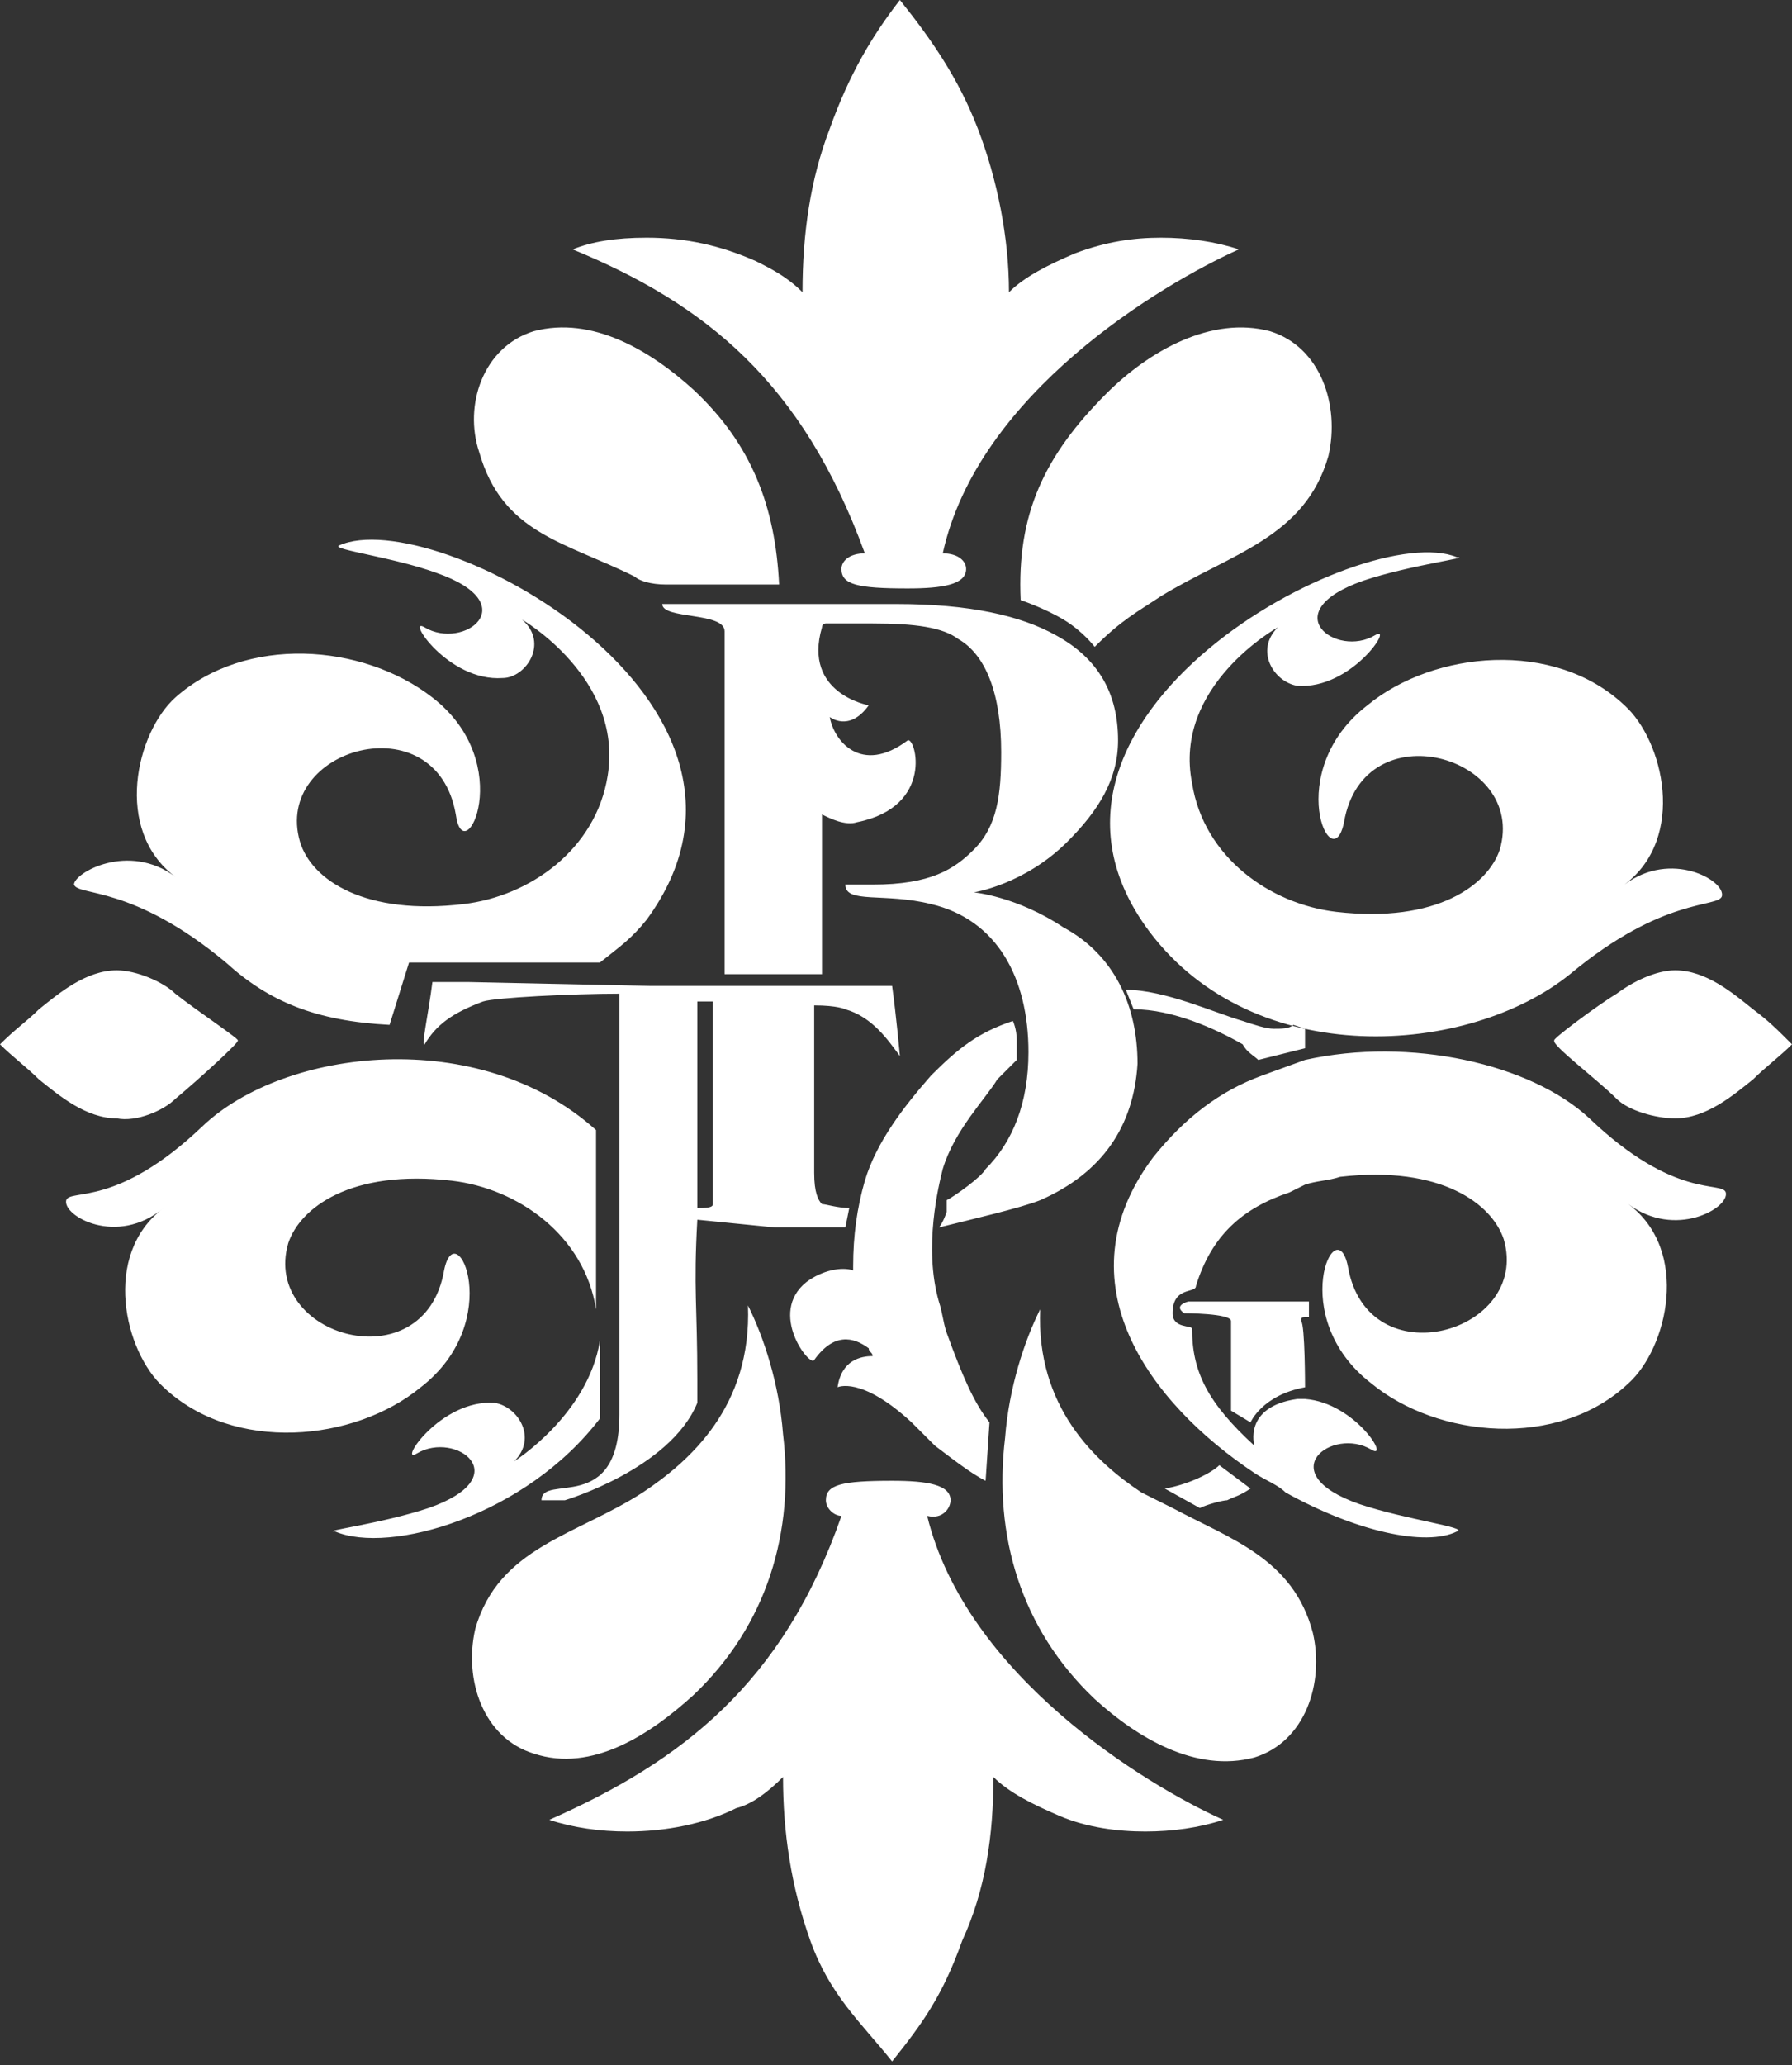<?xml version="1.0" encoding="utf-8"?>
<!-- Generator: Adobe Illustrator 23.0.3, SVG Export Plug-In . SVG Version: 6.00 Build 0)  -->
<svg version="1.1" id="Layer_1" xmlns="http://www.w3.org/2000/svg" xmlns:xlink="http://www.w3.org/1999/xlink" x="0px" y="0px"
	 viewBox="0 0 46 53" style="enable-background:new 0 0 46 53;" xml:space="preserve">
<rect x="0" y="0" width="46" height="53" fill="#333333" stroke="none"/>
<style type="text/css">
	.st0{fill-rule:evenodd;clip-rule:evenodd;fill:#FFFFFF;}
</style>
<title>desktop/emblem</title>
<desc>Created with Sketch.</desc>
<g id="recent">
	<g id="Homepage-Promo" transform="translate(-678, -971)">
		<g id="intro-text" transform="translate(301, 971)">
			<path class="st0" d="M393.5,38.3c1.2-0.8,2.8-2.2,2.7-4.8c0.4,0.8,0.8,2,0.9,3.3c0.3,2.5-0.4,4.9-2.3,6.7c-1.1,1-2.6,2-4.1,1.5
				c-1.3-0.4-1.8-1.9-1.5-3.2C389.8,39.7,391.8,39.4,393.5,38.3z M422,27.7c-0.5,0.4-1.2,1-2,1c-0.5,0-1.2-0.2-1.5-0.5
				c-0.5-0.5-1.7-1.4-1.6-1.5c-0.1,0,1.1-0.9,1.6-1.2c0.4-0.3,1-0.6,1.5-0.6c0.8,0,1.5,0.6,2,1c0.4,0.3,0.6,0.5,1,0.9
				C422.7,27.1,422.3,27.4,422,27.7z M407.6,34.1c0-0.1-0.5,0-0.5-0.4c0-0.7,0.6-0.5,0.6-0.7c0.4-1.3,1.2-2,2.4-2.4l0.4-0.2
				c0.3-0.1,0.6-0.1,0.9-0.2c2.6-0.3,3.9,0.7,4.2,1.6c0.7,2.4-3.5,3.6-4,0.7c-0.3-1.5-1.6,1.3,0.6,3c1.7,1.4,4.8,1.7,6.6,0
				c1-0.9,1.6-3.4,0-4.6c1.2,0.9,2.6,0.1,2.5-0.3c-0.1-0.3-1.3,0.2-3.5-1.9c-1.5-1.4-4.6-2.1-7.3-1.5l-1.1,0.4
				c-1.1,0.4-2,1.1-2.8,2.1c-2.4,3.2-0.1,6.3,2.6,8.1c0.3,0.2,0.6,0.3,0.8,0.5c1.8,1,3.6,1.4,4.4,1c0.3-0.1-1.3-0.3-2.5-0.7
				c-2.3-0.8-0.7-2,0.3-1.4c0.5,0.3-0.4-1.2-1.7-1.3c0,0-0.1,0-0.2,0c-1.4,0.2-1.1,1.2-1.1,1.2C408,36,407.6,35.2,407.6,34.1z
				 M409.6,8.5c1.3,0.4,1.8,1.9,1.5,3.2c-0.6,2.1-2.5,2.5-4.3,3.6c-0.6,0.4-1,0.6-1.7,1.3c0,0-0.3-0.4-0.8-0.7
				c-0.5-0.3-1.1-0.5-1.1-0.5c-0.1-2.2,0.6-3.7,2.2-5.3C406.5,9,408.1,8.1,409.6,8.5z M390.7,8.5c1.5-0.4,3,0.5,4.1,1.5
				c1.5,1.4,2.1,3,2.2,5l-2.9,0c-0.4,0-0.7-0.1-0.8-0.2c-1.8-0.9-3.4-1.1-4-3.2C388.9,10.4,389.4,8.9,390.7,8.5z M398.2,38.5
				c0-0.4,0.4-0.5,1.7-0.5c0.9,0,1.5,0.1,1.5,0.5c0,0.2-0.2,0.5-0.6,0.4c1,4.1,5.6,6.9,7.6,7.8c-0.6,0.2-1.3,0.3-2,0.3
				c-0.7,0-1.5-0.1-2.2-0.4c-0.7-0.3-1.3-0.6-1.7-1c0,1.5-0.2,2.9-0.8,4.2c-0.5,1.4-1,2.1-1.8,3.1c-0.8-1-1.6-1.7-2.1-3.1
				c-0.5-1.4-0.7-2.8-0.7-4.2c-0.4,0.4-0.8,0.7-1.2,0.8c-0.8,0.4-1.8,0.6-2.8,0.6c-0.7,0-1.4-0.1-2-0.3c3.4-1.5,6-3.5,7.5-7.8
				C398.4,38.9,398.2,38.7,398.2,38.5z M393.6,6.1c1,0,1.9,0.2,2.8,0.6c0.4,0.2,0.8,0.4,1.2,0.8c0-1.5,0.2-2.9,0.7-4.2
				c0.5-1.4,1.1-2.4,1.8-3.3c0.8,1,1.5,2,2,3.3s0.8,2.8,0.8,4.2c0.4-0.4,1-0.7,1.7-1c0.8-0.3,1.5-0.4,2.2-0.4c0.7,0,1.4,0.1,2,0.3
				c-2,0.9-6.7,3.7-7.6,7.8c0.4,0,0.6,0.2,0.6,0.4c0,0.4-0.6,0.5-1.5,0.5c-1.3,0-1.7-0.1-1.7-0.5c0-0.2,0.2-0.4,0.6-0.4
				c-1.6-4.4-4.1-6.4-7.5-7.8C392.2,6.2,392.8,6.1,393.6,6.1z M407.1,38.7c1.5,0.8,3.1,1.3,3.6,3.2c0.3,1.3-0.2,2.8-1.5,3.2
				c-1.5,0.4-3-0.5-4.1-1.5c-1.9-1.8-2.6-4.2-2.3-6.7c0.1-1.3,0.5-2.5,0.9-3.3c-0.1,2.5,1.4,3.9,2.6,4.7L407.1,38.7z M406.9,38.2
				c0.6-0.1,1.2-0.4,1.4-0.6l0.8,0.6c-0.3,0.2-0.4,0.2-0.6,0.3c-0.1,0-0.5,0.1-0.7,0.2L406.9,38.2z M412,14.9
				c-2.3,0.8-0.7,2,0.3,1.4c0.5-0.3-0.6,1.4-2,1.3c-0.6-0.1-1.1-0.9-0.5-1.5c0,0-2.7,1.5-2.2,4c0.3,1.9,2,3.1,3.7,3.3
				c2.6,0.3,3.9-0.7,4.2-1.6c0.7-2.4-3.5-3.6-4-0.7c-0.3,1.5-1.6-1.3,0.6-3c1.7-1.4,4.8-1.7,6.6,0c1,0.9,1.6,3.4,0,4.6
				c1.2-0.9,2.6-0.1,2.5,0.3c-0.1,0.3-1.5,0-3.9,2c-2.6,2.1-8.1,2.5-10.8-1.1c-4.1-5.5,5.5-10.6,7.9-9.6
				C414.8,14.3,413.2,14.5,412,14.9z M381.5,22.5c-1.6-1.2-1-3.7,0-4.6c1.8-1.6,4.8-1.4,6.6,0c2.2,1.7,0.8,4.5,0.6,3
				c-0.5-2.9-4.7-1.7-4,0.7c0.3,1,1.7,1.9,4.2,1.6c1.7-0.2,3.4-1.4,3.7-3.3c0.4-2.5-2.2-4-2.2-4c0.7,0.6,0.1,1.5-0.5,1.5
				c-1.4,0.1-2.5-1.6-2-1.3c1,0.6,2.6-0.6,0.3-1.4c-1.1-0.4-2.7-0.6-2.5-0.7c2.4-1.1,12,4,7.9,9.6c-0.4,0.5-0.7,0.7-1.2,1.1l-4.9,0
				l-0.5,1.6c-1.9-0.1-3.1-0.6-4.2-1.6c-2.4-2-3.8-1.7-3.9-2C378.9,22.4,380.3,21.6,381.5,22.5z M388,38.7c2.3-0.8,0.7-2-0.3-1.4
				c-0.5,0.3,0.6-1.4,2-1.3c0.6,0.1,1.1,0.9,0.5,1.5c0,0,1.9-1.2,2.2-3.1l0,2c-1.9,2.5-5.4,3.5-6.8,2.9
				C385.2,39.3,386.8,39.1,388,38.7z M378.7,30.8c0.1-0.3,1.3,0.2,3.5-1.9c2.1-2,7.1-2.6,10.1,0.1l0,4.6c-0.3-1.9-2-3.1-3.7-3.3
				c-2.6-0.3-3.9,0.7-4.2,1.6c-0.7,2.4,3.5,3.6,4,0.7c0.3-1.5,1.6,1.3-0.6,3c-1.7,1.4-4.8,1.7-6.6,0c-1-0.9-1.6-3.4,0-4.6
				C380,32,378.6,31.2,378.7,30.8z M377,26.8c0.4-0.4,0.7-0.6,1-0.9c0.5-0.4,1.2-1,2-1c0.5,0,1.2,0.3,1.5,0.6
				c0.5,0.4,1.7,1.2,1.6,1.2c0.1,0-1,1-1.6,1.5c-0.3,0.3-1,0.6-1.5,0.5c-0.8,0-1.5-0.6-2-1C377.7,27.4,377.3,27.1,377,26.8z
				 M406.1,25.9l-0.2-0.5c1,0,2.3,0.6,3,0.8c0.3,0.1,0.6,0.2,0.8,0.2c0.2,0,0.4,0,0.5-0.1l0.3,0.1c0,0.1,0,0.2,0,0.3
				c0,0.1,0,0.2,0,0.2l-1.2,0.3c-0.1-0.1-0.3-0.2-0.4-0.4C408.2,26.4,407.1,25.9,406.1,25.9z M410.5,35.6c-1.1,0.2-1.4,0.9-1.4,0.9
				l-0.5-0.3c0-0.9,0-2.2,0-2.3c0-0.2-1.2-0.2-1.2-0.2c-0.3-0.2,0.1-0.3,0.1-0.3c0.4,0,1.3,0,2.1,0h1c0,0.1,0,0.4,0,0.4
				c-0.2,0-0.2,0-0.2,0.1C410.5,34,410.5,35.6,410.5,35.6z M402.4,36.5l-0.1,1.5c-0.4-0.2-0.9-0.6-1.3-0.9c-0.2-0.2-0.4-0.4-0.6-0.6
				c-1.3-1.2-1.9-0.9-1.9-0.9c0.1-0.7,0.6-0.8,0.9-0.8c0-0.1-0.1-0.1-0.1-0.2c-0.4-0.3-0.9-0.4-1.4,0.3c-0.1,0.2-1.2-1.2-0.2-2
				c0.4-0.3,0.9-0.4,1.2-0.3c0,0,0-0.1,0-0.1c0-0.8,0.1-1.5,0.3-2.2c0.3-1,1-1.9,1.7-2.7c0.7-0.7,1.2-1.1,2.1-1.4
				c0,0,0.1,0.2,0.1,0.5c0,0.3,0,0.5,0,0.5c-0.2,0.2-0.3,0.3-0.5,0.5c-0.3,0.5-1.1,1.3-1.4,2.3c-0.1,0.4-0.5,2-0.1,3.4
				c0.1,0.3,0.1,0.5,0.2,0.8C401.7,35.3,402,36,402.4,36.5z M403.7,30.8c-0.5,0.2-1.8,0.5-2.6,0.7c0,0,0.1-0.1,0.2-0.4
				c0-0.1,0-0.3,0-0.3c0.2-0.1,0.9-0.6,1-0.8c0.7-0.7,1.1-1.7,1.1-3c0-1.9-0.8-3.4-2.5-3.8c-1.2-0.3-2.2,0-2.2-0.5l0.7,0
				c1.5,0,2.1-0.4,2.6-0.9c0.6-0.6,0.7-1.4,0.7-2.5c0-1.5-0.4-2.5-1.1-2.9c-0.4-0.3-1.1-0.4-2.2-0.4c-0.3,0-1.2,0-1.2,0
				c0,0-0.1,0-0.1,0.1c-0.5,1.7,1.2,2,1.2,2c-0.5,0.7-1,0.3-1,0.3c0.1,0.6,0.8,1.5,2,0.6c0.2-0.1,0.7,1.7-1.3,2.1
				c-0.3,0.1-0.7-0.1-0.9-0.2v0v3.5V25h-2.5v-7.6v-1.2c0-0.5-1.6-0.3-1.6-0.7c0,0,0.3,0,0.9,0h0.4h0.2h4.5c1.9,0,3.2,0.3,4.1,0.8
				c1.1,0.6,1.6,1.5,1.6,2.7c0,1-0.5,1.8-1.3,2.6c-1.1,1.1-2.4,1.3-2.4,1.3s1.1,0.1,2.3,0.9c1.3,0.7,1.9,2,1.9,3.5
				C406.1,28.9,405.3,30.1,403.7,30.8z M394.9,25.7c0.1,0,0.3,0,0.4,0l0,4.2c0,0.6,0,0.9,0,1c0,0.1-0.2,0.1-0.4,0.1V25.7z
				 M396.9,31.5c0.6,0,1.4,0,1.8,0l0.1-0.5c-0.3,0-0.6-0.1-0.7-0.1c-0.1-0.1-0.2-0.3-0.2-0.8v-4.3c0.6,0,0.8,0.1,0.8,0.1
				c0.7,0.2,1.1,0.8,1.4,1.2c0,0-0.1-1.1-0.2-1.8l-2,0l-2.8,0c-0.7,0-1,0-1.4,0l-4.7-0.1h-0.9c-0.1,0.8-0.3,1.7-0.2,1.6
				c0.3-0.5,0.7-0.8,1.5-1.1c0.3-0.1,2.3-0.2,3.5-0.2v3.6v7.2c0,2.6-2,1.5-2,2.2l0.6,0c0,0,2.7-0.8,3.4-2.5c0,0,0,0.4,0-0.6
				c0-1.9-0.1-2.3,0-4.1c0,0,0,0,0,0L396.9,31.5z"/>
		</g>
	</g>
</g>
</svg>
